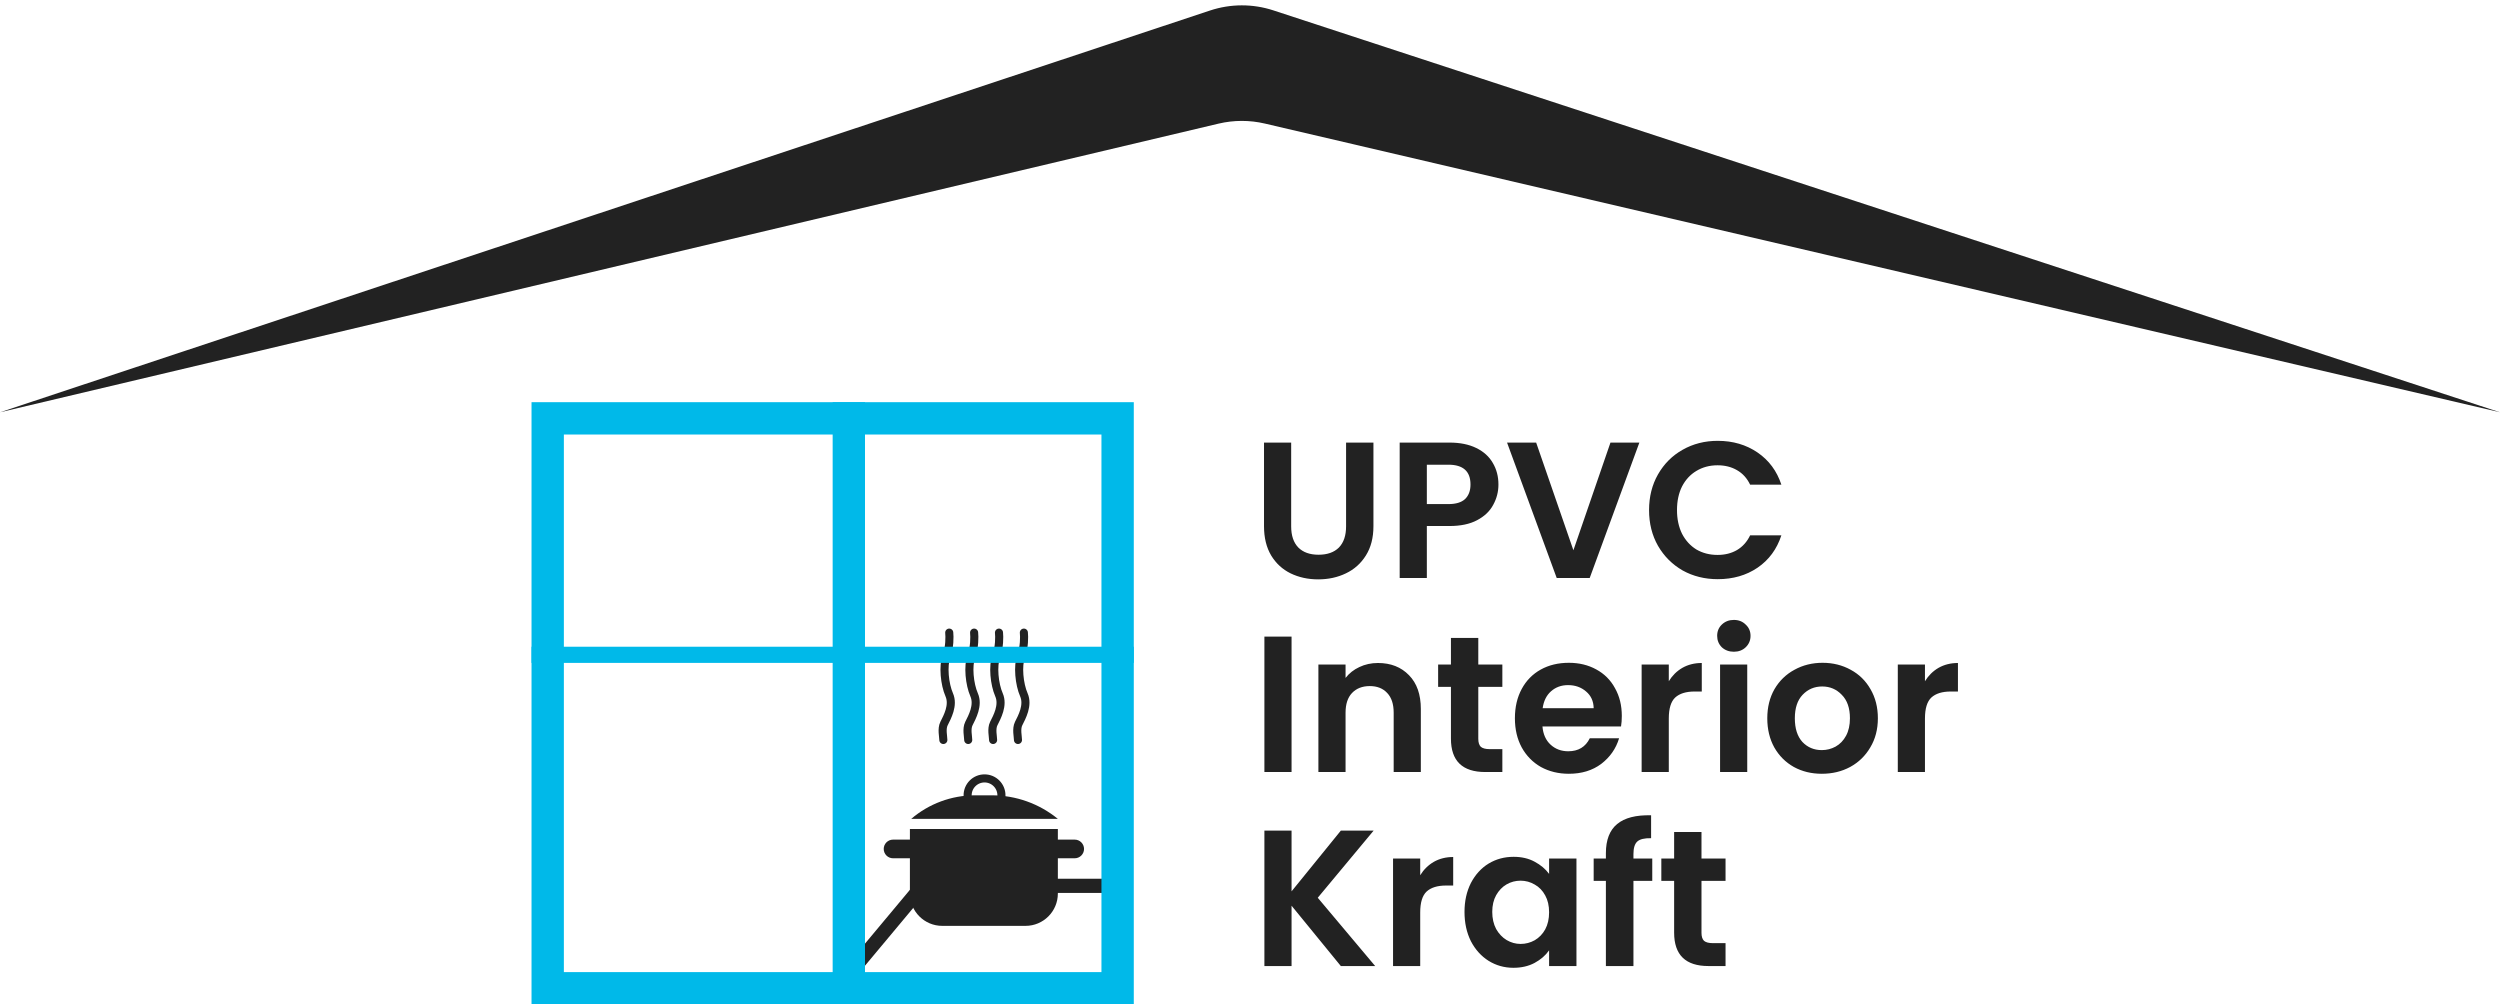 <svg xmlns="http://www.w3.org/2000/svg" width="1237" height="497" viewBox="0 0 1237 497" fill="none"><path d="M638.872 218.992V260.464C638.872 265.008 640.056 268.496 642.424 270.928C644.792 273.296 648.12 274.48 652.408 274.48C656.76 274.48 660.12 273.296 662.488 270.928C664.856 268.496 666.04 265.008 666.04 260.464V218.992H679.576V260.368C679.576 266.064 678.328 270.896 675.832 274.864C673.4 278.768 670.104 281.712 665.944 283.696C661.848 285.68 657.272 286.672 652.216 286.672C647.224 286.672 642.68 285.68 638.584 283.696C634.552 281.712 631.352 278.768 628.984 274.864C626.616 270.896 625.432 266.064 625.432 260.368V218.992H638.872ZM741.426 239.728C741.426 243.312 740.562 246.672 738.833 249.808C737.17 252.944 734.514 255.472 730.866 257.392C727.282 259.312 722.738 260.272 717.234 260.272H706.002V286H692.562V218.992H717.234C722.418 218.992 726.834 219.888 730.482 221.68C734.13 223.472 736.85 225.936 738.642 229.072C740.498 232.208 741.426 235.76 741.426 239.728ZM716.658 249.424C720.37 249.424 723.122 248.592 724.914 246.928C726.706 245.2 727.602 242.8 727.602 239.728C727.602 233.2 723.954 229.936 716.658 229.936H706.002V249.424H716.658ZM811.16 218.992L786.584 286H770.264L745.688 218.992H760.088L778.52 272.272L796.856 218.992H811.16ZM815.954 252.4C815.954 245.808 817.426 239.92 820.37 234.736C823.378 229.488 827.442 225.424 832.562 222.544C837.746 219.6 843.538 218.128 849.938 218.128C857.426 218.128 863.986 220.048 869.618 223.888C875.25 227.728 879.186 233.04 881.426 239.824H865.97C864.434 236.624 862.258 234.224 859.442 232.624C856.69 231.024 853.49 230.224 849.842 230.224C845.938 230.224 842.45 231.152 839.378 233.008C836.37 234.8 834.002 237.36 832.274 240.688C830.61 244.016 829.778 247.92 829.778 252.4C829.778 256.816 830.61 260.72 832.274 264.112C834.002 267.44 836.37 270.032 839.378 271.888C842.45 273.68 845.938 274.576 849.842 274.576C853.49 274.576 856.69 273.776 859.442 272.176C862.258 270.512 864.434 268.08 865.97 264.88H881.426C879.186 271.728 875.25 277.072 869.618 280.912C864.05 284.688 857.49 286.576 849.938 286.576C843.538 286.576 837.746 285.136 832.562 282.256C827.442 279.312 823.378 275.248 820.37 270.064C817.426 264.88 815.954 258.992 815.954 252.4ZM639.064 314.992V382H625.624V314.992H639.064ZM681.815 328.048C688.151 328.048 693.271 330.064 697.175 334.096C701.079 338.064 703.031 343.632 703.031 350.8V382H689.591V352.624C689.591 348.4 688.535 345.168 686.423 342.928C684.311 340.624 681.431 339.472 677.783 339.472C674.071 339.472 671.127 340.624 668.951 342.928C666.839 345.168 665.783 348.4 665.783 352.624V382H652.343V328.816H665.783V335.44C667.575 333.136 669.847 331.344 672.599 330.064C675.415 328.72 678.487 328.048 681.815 328.048ZM731.46 339.856V365.584C731.46 367.376 731.876 368.688 732.708 369.52C733.604 370.288 735.076 370.672 737.124 370.672H743.364V382H734.916C723.588 382 717.924 376.496 717.924 365.488V339.856H711.588V328.816H717.924V315.664H731.46V328.816H743.364V339.856H731.46ZM802.47 354.256C802.47 356.176 802.342 357.904 802.086 359.44H763.206C763.526 363.28 764.87 366.288 767.238 368.464C769.606 370.64 772.518 371.728 775.974 371.728C780.966 371.728 784.518 369.584 786.63 365.296H801.126C799.59 370.416 796.646 374.64 792.294 377.968C787.942 381.232 782.598 382.864 776.262 382.864C771.142 382.864 766.534 381.744 762.438 379.504C758.406 377.2 755.238 373.968 752.934 369.808C750.694 365.648 749.574 360.848 749.574 355.408C749.574 349.904 750.694 345.072 752.934 340.912C755.174 336.752 758.31 333.552 762.342 331.312C766.374 329.072 771.014 327.952 776.262 327.952C781.318 327.952 785.83 329.04 789.798 331.216C793.83 333.392 796.934 336.496 799.11 340.528C801.35 344.496 802.47 349.072 802.47 354.256ZM788.55 350.416C788.486 346.96 787.238 344.208 784.806 342.16C782.374 340.048 779.398 338.992 775.878 338.992C772.55 338.992 769.734 340.016 767.43 342.064C765.19 344.048 763.814 346.832 763.302 350.416H788.55ZM825.72 337.072C827.448 334.256 829.688 332.048 832.44 330.448C835.256 328.848 838.456 328.048 842.04 328.048V342.16H838.488C834.264 342.16 831.064 343.152 828.888 345.136C826.776 347.12 825.72 350.576 825.72 355.504V382H812.28V328.816H825.72V337.072ZM857.909 322.48C855.541 322.48 853.557 321.744 851.957 320.272C850.421 318.736 849.653 316.848 849.653 314.608C849.653 312.368 850.421 310.512 851.957 309.04C853.557 307.504 855.541 306.736 857.909 306.736C860.277 306.736 862.229 307.504 863.765 309.04C865.365 310.512 866.165 312.368 866.165 314.608C866.165 316.848 865.365 318.736 863.765 320.272C862.229 321.744 860.277 322.48 857.909 322.48ZM864.533 328.816V382H851.093V328.816H864.533ZM901.428 382.864C896.308 382.864 891.7 381.744 887.604 379.504C883.508 377.2 880.276 373.968 877.908 369.808C875.604 365.648 874.452 360.848 874.452 355.408C874.452 349.968 875.636 345.168 878.004 341.008C880.436 336.848 883.732 333.648 887.892 331.408C892.052 329.104 896.692 327.952 901.812 327.952C906.932 327.952 911.572 329.104 915.732 331.408C919.892 333.648 923.156 336.848 925.524 341.008C927.956 345.168 929.172 349.968 929.172 355.408C929.172 360.848 927.924 365.648 925.427 369.808C922.996 373.968 919.668 377.2 915.444 379.504C911.284 381.744 906.612 382.864 901.428 382.864ZM901.428 371.152C903.86 371.152 906.132 370.576 908.244 369.424C910.42 368.208 912.148 366.416 913.428 364.048C914.708 361.68 915.348 358.8 915.348 355.408C915.348 350.352 914.004 346.48 911.316 343.792C908.692 341.04 905.46 339.664 901.62 339.664C897.78 339.664 894.548 341.04 891.924 343.792C889.364 346.48 888.084 350.352 888.084 355.408C888.084 360.464 889.332 364.368 891.828 367.12C894.388 369.808 897.588 371.152 901.428 371.152ZM952.47 337.072C954.198 334.256 956.438 332.048 959.19 330.448C962.006 328.848 965.206 328.048 968.79 328.048V342.16H965.238C961.014 342.16 957.814 343.152 955.638 345.136C953.526 347.12 952.47 350.576 952.47 355.504V382H939.03V328.816H952.47V337.072ZM663.448 478L639.064 448.144V478H625.624V410.992H639.064V441.04L663.448 410.992H679.672L652.024 444.208L680.44 478H663.448ZM702.72 433.072C704.448 430.256 706.688 428.048 709.44 426.448C712.256 424.848 715.456 424.048 719.04 424.048V438.16H715.488C711.264 438.16 708.064 439.152 705.888 441.136C703.776 443.12 702.72 446.576 702.72 451.504V478H689.28V424.816H702.72V433.072ZM724.637 451.216C724.637 445.84 725.693 441.072 727.805 436.912C729.981 432.752 732.893 429.552 736.541 427.312C740.253 425.072 744.381 423.952 748.925 423.952C752.893 423.952 756.349 424.752 759.293 426.352C762.301 427.952 764.701 429.968 766.493 432.4V424.816H780.029V478H766.493V470.224C764.765 472.72 762.365 474.8 759.293 476.464C756.285 478.064 752.797 478.864 748.829 478.864C744.349 478.864 740.253 477.712 736.541 475.408C732.893 473.104 729.981 469.872 727.805 465.712C725.693 461.488 724.637 456.656 724.637 451.216ZM766.493 451.408C766.493 448.144 765.853 445.36 764.573 443.056C763.293 440.688 761.565 438.896 759.389 437.68C757.213 436.4 754.877 435.76 752.381 435.76C749.885 435.76 747.581 436.368 745.469 437.584C743.357 438.8 741.629 440.592 740.285 442.96C739.005 445.264 738.365 448.016 738.365 451.216C738.365 454.416 739.005 457.232 740.285 459.664C741.629 462.032 743.357 463.856 745.469 465.136C747.645 466.416 749.949 467.056 752.381 467.056C754.877 467.056 757.213 466.448 759.389 465.232C761.565 463.952 763.293 462.16 764.573 459.856C765.853 457.488 766.493 454.672 766.493 451.408ZM817.539 435.856H808.227V478H794.595V435.856H788.547V424.816H794.595V422.128C794.595 415.6 796.451 410.8 800.163 407.728C803.875 404.656 809.475 403.216 816.963 403.408V414.736C813.699 414.672 811.427 415.216 810.147 416.368C808.867 417.52 808.227 419.6 808.227 422.608V424.816H817.539V435.856ZM841.897 435.856V461.584C841.897 463.376 842.313 464.688 843.145 465.52C844.041 466.288 845.513 466.672 847.561 466.672H853.801V478H845.353C834.025 478 828.361 472.496 828.361 461.488V435.856H822.025V424.816H828.361V411.664H841.897V424.816H853.801V435.856H841.897Z" fill="#222222"></path><path d="M0 204L598.741 5.197C608.906 1.822 619.887 1.8 630.065 5.135L1237 204L625.85 61.138C618.315 59.376 610.474 59.388 602.944 61.172L0 204Z" fill="#222222"></path><path d="M469.682 313.018C469.898 315.069 469.941 320.208 468.386 324.355C466.443 329.537 467.415 338.607 469.682 343.789C471.95 348.972 468.71 354.802 467.091 358.041C465.795 360.633 466.767 364.52 466.767 366.139" stroke="#222222" stroke-width="4" stroke-linecap="round"></path><path d="M481.991 313.018C482.207 315.069 482.25 320.208 480.695 324.355C478.752 329.537 479.723 338.607 481.991 343.789C484.258 348.972 481.019 354.802 479.399 358.041C478.104 360.633 479.075 364.52 479.075 366.139" stroke="#222222" stroke-width="4" stroke-linecap="round"></path><path d="M494.299 313.018C494.515 315.069 494.558 320.208 493.004 324.355C491.06 329.537 492.032 338.607 494.299 343.789C496.567 348.972 493.327 354.802 491.708 358.041C490.412 360.633 491.384 364.52 491.384 366.139" stroke="#222222" stroke-width="4" stroke-linecap="round"></path><path d="M506.609 313.018C506.825 315.069 506.868 320.208 505.313 324.355C503.37 329.537 504.341 338.607 506.609 343.789C508.876 348.972 505.637 354.802 504.017 358.041C502.722 360.633 503.694 364.52 503.694 366.139" stroke="#222222" stroke-width="4" stroke-linecap="round"></path><path d="M556.853 438.309V493.5H410.363L456.43 438.309H556.853Z" stroke="#222222" stroke-width="7"></path><line x1="263" y1="324" x2="561" y2="324" stroke="#00B9E9" stroke-width="8"></line><line x1="420" y1="199" x2="420" y2="497" stroke="#00B9E9" stroke-width="16"></line><rect x="271" y="207" width="282" height="282" stroke="#00B9E9" stroke-width="16"></rect><path d="M450.221 410.18H523.426V415.443H531.766C534.315 415.443 536.382 417.51 536.382 420.059V420.059C536.382 422.608 534.315 424.675 531.766 424.675H523.426V442.119C523.426 450.955 516.262 458.119 507.426 458.119H466.221C457.385 458.119 450.221 450.955 450.221 442.119V424.675H441.88C439.331 424.675 437.265 422.608 437.265 420.059V420.059C437.265 417.51 439.331 415.443 441.88 415.443H450.221V410.18Z" fill="#222222"></path><circle cx="487.146" cy="393.52" r="8.365" stroke="#222222" stroke-width="4"></circle><path d="M450.868 405.18C459.647 397.656 470.828 393.52 482.391 393.52H490.758C502.666 393.52 514.208 397.64 523.425 405.18V405.18H450.868V405.18Z" fill="#222222"></path></svg>